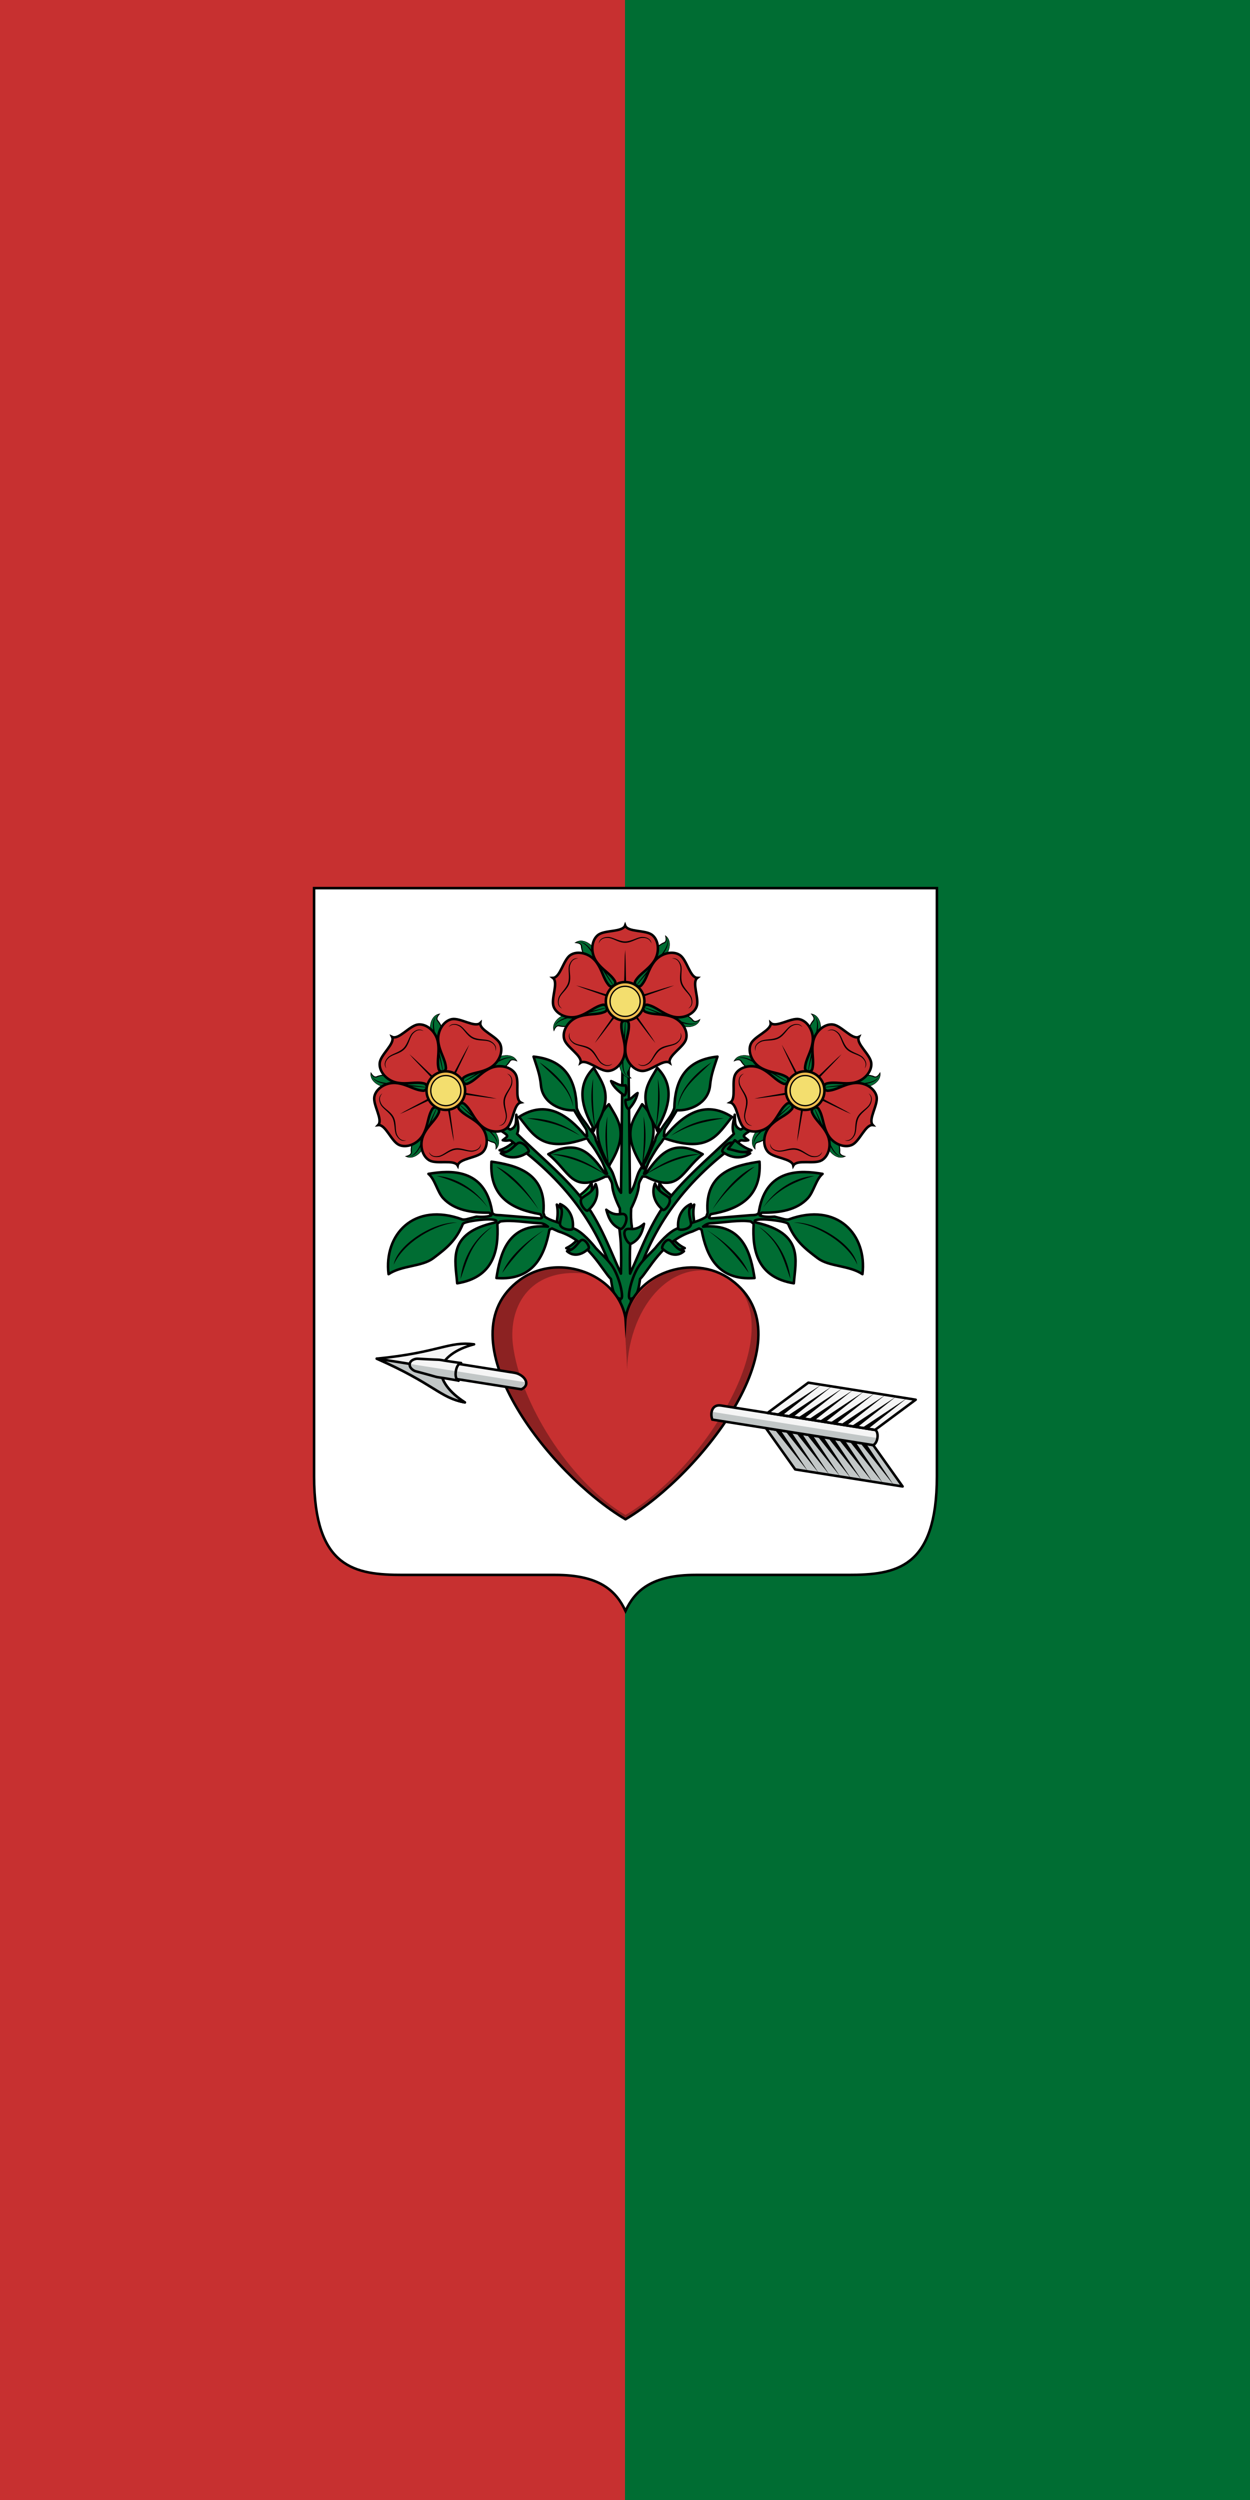 <svg width="600" height="1200" version="1.1" viewBox="0 0 600 1200" xmlns="http://www.w3.org/2000/svg">
 <g transform="translate(0,77.48)">
  <path d="m0-77.48h600v1200h-600z" fill="#006d33" style="paint-order:fill markers stroke"/>
  <path d="m0-77.48h300v1200h-300z" fill="#c73030" style="paint-order:fill markers stroke"/>
  <g transform="matrix(.469 0 0 .469 -120.404 170.909)">
   <path transform="translate(0,522.52)" d="m578.168-143.182v601.99c0.148 94.439 42.004 100.904 91.031 100.904h155.867c45.539 0 62.296 16.442 71.82 36.91 9.524-20.469 26.282-36.91 71.82-36.91h155.867c49.027 0 90.883-6.466 91.031-100.904v-601.99h-318.719z" fill="#fff" stroke="#000" stroke-width="2.581"/>
   <g fill="#006d33" stroke="#000" stroke-linecap="round" stroke-linejoin="round" stroke-width="2.581">
    <path d="m879.871 600.498c-18.564 18.657-11.761 40.851-1.225 60.165 0.485 0.902-1.638 4.084-0.509 5.592 1.356 0.643 2.526-3.806 2.808-4.25 19.933-32.796 8.403-44.904-1.074-61.507z"/>
    <path d="m864.453 563.28c-18.561 18.657-11.761 40.848-1.222 60.162 0.482 0.888-1.641 4.088-0.513 5.581 1.345 0.657 2.529-3.792 2.797-4.236 19.947-32.796 8.413-44.908-1.063-61.507z"/>
    <path d="m768.078 647.597c9.315 4.356 16.117-0.134 23.86-1.318l-6.896-8.964c-4.893 3.613-8.778 7.484-16.964 10.282z"/>
   </g>
   <path d="m862.14 681.212c2.058 10.082-3.885 15.646-6.841 22.893l-7.123-8.792c4.662-3.926 9.342-6.789 13.963-14.101zm0 0" fill="#00993a" stroke="#000" stroke-linecap="round" stroke-linejoin="round" stroke-width="2.581"/>
   <g fill="#006d33" stroke="#000" stroke-linecap="round" stroke-linejoin="round" stroke-width="2.581">
    <path d="m931.675 681.212c-2.065 10.082 3.854 15.646 6.813 22.893l7.123-8.792c-4.645-3.926-9.325-6.789-13.936-14.101z"/>
    <path d="m896.901 523.159-2.822 11.372-1.776 156.615c-4.167-4.597-5.795-13.561-8.63-20.484-2.942-6.345-5.74-8.131-8.792-14.837l-8.386-18.471c-0.351-4.917-4.49-8.547-7.257-12.983-3.899-6.238-9.463-11.41-12.26-19.92-0.754-27.204-10.457-49.209-44.196-52.664 3.644 11.359 6.507 18.172 7.58 29.516 1.762 18.457 20.876 26.131 34.034 25.405 0 0 0.31 0.661 0.485 0.967 3.561 6.183 11.451 18.065 11.451 18.065 1.194 1.896 0.767 5.096 1.29 7.422-0.74 0.038-2.003-0.499-2.257-0.809-17.219-20.429-39.21-36.935-67.422-18.87 14.638 18.12 23.509 37.407 67.986 22.339 2.457-0.819 2.863 1.923 4.033 3.307 4.755 5.671 8.602 12.473 11.854 18.065 2.622 4.49 4.181 10.082 6.211 14.517-1.049-0.014-1.965-0.069-2.261-0.485-15.388-21.843-28.226-35.149-57.904-19.596 22.167 17.7 23.629 40.459 58.149 23.065 0.306-0.148 1.975-0.055 3.465-0.241 1.72 2.97 3.685 5.953 3.792 8.709 0.282 7.109 4.195 16.654 7.821 23.942 0.444 6.435 0.31 12.697-0.726 18.719 0 0 1.414 11.252 1.696 16.861 0.537 10.392 0.416 20.818 0.162 31.209-12.959-28.181-22.514-57.017-45.407-83.474-18.939-21.867-40.593-39.746-60.888-59.597 2.756-6.225 0.31-12.972-0.805-19.582-0.716 5.684 1.328 12.621-6.293 15.226l-20.484-12.646-3.95 4.755c4.718 3.847 16.627 9.101 20.725 13.213 1.628 1.641 0.458 2.109-3.871 5.564 5.082 1.239 6.748-0.778 8.63 0.647 5.203 3.964 9.222 7.432 15.646 12.58 57.715 46.212 83.216 97.334 95.889 149.121-0.403 9.531-0.805 18.375-0.805 18.375l6.29 36.543 6.29-36.543s-0.403-8.843-0.805-18.375c12.704-51.786 38.201-102.909 95.872-149.121 6.469-5.148 10.461-8.616 15.656-12.58 1.893-1.425 3.579 0.592 8.637-0.647-4.336-3.455-5.471-3.923-3.888-5.564 4.129-4.112 16.035-9.366 20.749-13.227l-3.957-4.755-20.474 12.659c-7.604-2.605-5.574-9.542-6.297-15.24-1.101 6.624-3.579 13.372-0.826 19.596-20.267 19.851-41.945 37.73-60.87 59.597-22.882 26.457-32.448 55.293-45.41 83.474-0.241-10.392-0.361-20.818 0.162-31.209 0.296-5.609 1.693-16.861 1.693-16.861-1.022-6.022-1.156-12.284-0.726-18.719 3.644-7.288 7.567-16.833 7.808-23.942 0.138-2.756 2.099-5.739 3.819-8.709 1.48 0.186 3.166 0.093 3.441 0.241 34.547 17.394 35.992-5.364 58.152-23.065-29.661-15.553-42.496-2.247-57.911 19.596-0.275 0.416-1.204 0.471-2.237 0.485 2.03-4.435 3.613-10.027 6.194-14.517 3.269-5.592 7.123-12.394 11.871-18.065 1.17-1.383 1.583-4.126 4.026-3.307 44.492 15.068 53.335-4.219 67.993-22.339-28.216-18.065-50.204-1.559-67.443 18.87-0.241 0.31-1.48 0.846-2.237 0.809 0.516-2.326 0.103-5.526 1.273-7.422 0 0 7.914-11.882 11.458-18.065 0.206-0.306 0.482-0.967 0.482-0.967 13.179 0.726 32.276-6.947 34.031-25.405 1.101-11.345 3.957-18.158 7.604-29.516-33.756 3.455-43.459 25.46-44.216 52.664-2.787 8.509-8.362 13.681-12.25 19.92-2.753 4.435-6.882 8.066-7.26 12.983l-8.396 18.471c-3.028 6.706-5.85 8.492-8.774 14.837-2.822 6.923-4.473 15.887-8.637 20.484l-1.776-156.615z"/>
    <path d="m877.236 708.482c2.701 10.392 6.545 16.138 14.129 19.545 3.479 1.583 9.783-11.871 4.487-14.762-3.534-1.927-8.482 3.269-18.616-4.783z"/>
    <path d="m882.143 576.817c2.756 7.068 8.912 11.049 13.237 14.731 2.677-0.231 2.677-8.977 1.6-10.43-5.819 1.194-9.893-2.422-14.837-4.301z"/>
    <path d="m769.276 650.77c9.611-1.373 11.882-6.225 16.978-10.068 5.027-3.802 13.385 6.937 11.276 8.534-9.033 6.844-20.109 7.488-28.254 1.535z"/>
    <path d="m866.362 682.21c-3.575 9.019-8.819 10.092-13.736 14.153-4.879 4.005 3.616 14.631 5.671 12.945 8.75-7.178 11.95-17.797 8.066-27.098z"/>
    <path d="m836.268 747.777c7.03 3.957 12.553-0.723 18.643-2.202l-4.907-8.637c-4.005 3.785-7.219 7.777-13.736 10.839z"/>
    <path d="m826.588 703.231c8.482 5.836 8.066 13.957 10.984 21.251l-11.238-1.411c0.633-6.056 2.003-11.355 0.255-19.841z"/>
    <path d="m759.72 659.29c-2.447 37.596 23.051 49.089 49.76 53.7 0.726 0.138 1.249 1.996 2.016 3.475-0.444 0.688-1.521 1.067-3.63 0.826l-39.275-3.234c-2.594-0.103-5.457 0.069-7.298-1.514-1.022-0.86-0.981-2.856-1.091-3.166-7.525-43.122-42.152-41.55-65-37.586 6.854 5.633 9.033 18.454 15.161 25.002 11.451 12.239 29.128 14.923 46.776 14.683 0.685 0 1.476 1.445 2.419 2.753-3.524 1.652-10.096 1.824-15.161 1.342l-9.759 2.581c-2.044 0.551-4.384 0.413-4.841 0.241-49.811-18.278-80.405 15.897-75.405 56.053 13.884-9.256 33.955-7.432 45.727-16.276 13.698-10.288 23.416-18.203 30.325-35.167 1.545-2.065 11.558-3.407 16.854-4.026 4.25-0.447 14.06-1.376 17.26 0.654 0.619 0.929-1.142 1.961-1.29 1.996-49.261 10.873-40.459 38.642-38.632 62.178 37.179-6.056 42.623-33.48 41.133-60.561-0.041-0.723 1.693-1.652 2.983-2.753 11.651-1.789 25.886 1.067 41.13 1.858 2.997 0.172 5.43 1.617 7.66 3.475-42.017-4.026-48.965 29.248-52.743 52.578 37.568 2.856 49.264-22.538 54.195-49.206 0.11-0.551 1.387-0.963 2.663-1.514l6.772 3.062c30.821 9.359 45.125 40.706 53.552 48.621 1.222 8.809 2.863 20.267 10.244 20.267 3.345 0-1.146-22.366-9.439-34.203-4.353-6.228-10.818-11.802-16.289-17.652 0 0-10.175-13.42-19.758-18.719-5.54-3.097-22.5-8.706-22.5-8.706-3.603-1.204-7.057-2.615-10.082-4.852-0.416-1.72-1.318-3.544-1.29-3.957 3.561-42.052-29.771-48.731-53.146-52.254z"/>
    <path d="m829.936 702.653c3.696 8.995 0.657 13.399-0.069 19.73-0.726 6.263 12.769 8.017 13.079 5.402 1.318-11.252-3.751-21.127-13.01-25.133z"/>
    <path d="m837.045 750.909c7.543-1.755 9.559-6.641 13.726-10.633 4.112-3.992 10.054 6.366 8.334 8.017-7.381 7.123-16.038 8.189-22.06 2.615z"/>
    <path d="m913.954 600.498c18.547 18.657 11.734 40.851 1.204 60.165-0.482 0.902 1.652 4.084 0.516 5.592-1.342 0.643-2.546-3.806-2.822-4.25-19.916-32.796-8.386-44.904 1.067-61.507z"/>
    <path d="m929.37 563.28c18.547 18.657 11.768 40.848 1.204 60.162-0.482 0.888 1.652 4.088 0.516 5.581-1.342 0.657-2.512-3.792-2.822-4.236-19.923-32.796-8.396-44.908 1.101-61.507z"/>
    <path d="m915.881 722.865c-2.099 10.529-5.609 16.482-13 20.336-3.386 1.755-10.443-11.355-5.323-14.521 3.427-2.099 8.654 2.787 18.323-5.815z"/>
    <path d="m909.274 589.046c-1.548 7.432-5.062 12.043-8.743 16.386-2.663 0.203-4.37-7.811-3.551-9.408 5.943 0.227 7.728-4.301 12.295-6.978z"/>
    <path d="m1024.512 650.77c-9.6-1.373-11.871-6.225-16.964-10.068-5.024-3.802-13.385 6.937-11.252 8.534 9.015 6.844 20.095 7.488 28.216 1.535z"/>
    <path d="m927.099 681.522c3.579 9.019 8.809 10.096 13.729 14.142 4.886 4.019-3.613 14.641-5.678 12.955-8.74-7.178-11.94-17.797-8.052-27.098z"/>
    <path d="m957.551 747.777c-7.02 3.957-12.559-0.723-18.65-2.202l4.921-8.637c3.992 3.785 7.192 7.777 13.729 10.839z"/>
    <path d="m967.22 703.231c-8.465 5.836-8.086 13.957-10.977 21.251l11.252-1.411c-0.654-6.056-2.03-11.355-0.275-19.841z"/>
    <path d="m1034.078 659.29c2.443 37.596-23.02 49.089-49.756 53.7-0.723 0.138-1.239 1.996-2.03 3.475 0.482 0.688 1.548 1.067 3.647 0.826l39.261-3.234c2.615-0.103 5.471 0.069 7.329-1.514 0.998-0.86 0.963-2.856 1.067-3.166 7.536-43.122 42.152-41.55 65-37.586-6.848 5.633-9.015 18.454-15.175 25.002-11.424 12.239-29.11 14.923-46.763 14.683-0.688 0-1.445 1.445-2.409 2.753 3.544 1.652 10.082 1.824 15.14 1.342l9.772 2.581c2.03 0.551 4.404 0.413 4.852 0.241 49.791-18.278 80.381 15.897 75.391 56.053-13.867-9.256-33.962-7.432-45.73-16.276-13.695-10.288-23.398-18.203-30.315-35.167-1.548-2.065-11.562-3.407-16.861-4.026-4.232-0.447-14.039-1.376-17.274 0.654-0.585 0.929 1.17 1.961 1.308 1.996 49.275 10.873 40.466 38.642 38.642 62.178-37.197-6.056-42.633-33.48-41.154-60.561 0.034-0.723-1.686-1.652-2.959-2.753-11.665-1.789-25.91 1.067-41.154 1.858-2.959 0.172-5.437 1.617-7.639 3.475 42.014-4.026 48.965 29.248 52.715 52.578-37.541 2.856-49.24-22.538-54.195-49.206-0.103-0.551-1.342-0.963-2.65-1.514l-6.779 3.062c-30.797 9.359-45.111 40.706-53.541 48.621-1.204 8.809-2.856 20.267-10.244 20.267-3.331 0 1.156-22.366 9.452-34.203 4.37-6.228 10.805-11.802 16.276-17.652 0 0 10.185-13.42 19.751-18.719 5.574-3.097 22.504-8.706 22.504-8.706 3.613-1.204 7.088-2.615 10.082-4.852 0.447-1.72 1.342-3.544 1.308-3.957-3.579-42.052 29.764-48.731 53.128-52.254z"/>
    <path d="m963.848 702.653c-3.682 8.995-0.654 13.399 0.103 19.73 0.723 6.263-12.766 8.017-13.076 5.402-1.342-11.252 3.751-21.127 12.972-25.133z"/>
    <path d="m956.76 750.909c-7.536-1.755-9.566-6.641-13.729-10.633-4.095-3.992-10.048 6.366-8.327 8.017 7.398 7.123 16.035 8.189 22.057 2.615z"/>
    <path d="m1025.751 647.597c-9.359 4.356-16.138-0.134-23.88-1.318l6.916-8.964c4.886 3.613 8.74 7.484 16.964 10.282z"/>
   </g>
   <path d="m741.924 846.223c-26.131-3.407-34.895 8.258-99.64 14.693 59.584 26.151 64.301 39.949 90.205 44.767-16.279-10.495-24.961-22.504-24.923-34.41 3.644-11.355 15.622-20.095 34.358-25.05zm0 0" fill="#f5f5f5" stroke="#000" stroke-linecap="round" stroke-linejoin="round" stroke-width="2.581"/>
   <path d="m642.284 860.881c59.584 26.151 64.342 40.018 90.242 44.836-16.276-10.495-24.961-22.504-24.919-34.444zm0 0" fill="#c2c7c7" stroke="#000" stroke-linecap="round" stroke-linejoin="round" stroke-width="2.581"/>
   <path d="m825.501 767.563c-12.838 0.585-25.594 4.645-36.629 12.663-80.308 58.462 29.775 198.818 108.015 245.099 78.247-46.281 188.323-186.672 108.046-245.099-39.227-28.526-100.545-6.056-108.005 39.502-5.392-32.758-38.618-53.61-71.427-52.165z" fill="#c73030" stroke-width="3.441"/>
   <path d="m825.501 767.563c-16.668 1.755-31.037 8.017-40.848 16-69.397 58.014 27.703 186.328 103.576 236.29 2.863 1.927 5.808 3.682 8.63 5.471 2.822-1.789 5.753-3.544 8.63-5.471 76.905-50.651 175.661-181.786 100.648-238.664 59.528 49.722-25.738 190.216-109.278 239.766-59.047-35.029-108.053-116.992-115.138-174.009-5.148-41.463 19.517-81.757 78.942-72.329-12.312-5.024-23.347-7.26-35.163-7.054z" fill-opacity=".294" stroke-width="3.441"/>
   <path d="m825.501 767.563c-12.838 0.585-25.594 4.645-36.629 12.663-80.308 58.462 29.775 198.818 108.015 245.099 78.247-46.281 188.323-186.672 108.046-245.099-39.227-28.526-100.545-6.056-108.005 39.502-5.392-32.758-38.618-53.61-71.427-52.165zm0 0" fill="none" stroke="#000" stroke-linecap="round" stroke-linejoin="round" stroke-width="2.581"/>
   <g stroke-width="3.441">
    <path d="m961.715 767.666c-16.413 1.824-30.556 8.017-40.225 15.897-19.441 16.241-25.542 31.347-24.63 56.741 1.17 20.474 1.827 27.665 1.48 38.814-0.444-69.37 45.207-123.289 96.512-104.88-4.026-1.927-8.189-3.441-12.456-4.508-7.536-1.617-13.661-2.305-20.68-2.065z" fill-opacity=".294"/>
    <path d="m895.583 819.831 1.277 20.474 1.277-20.474z" fill-rule="evenodd"/>
    <path d="m715.349 864.598-2.419 15.415 77.342 12.25c10.725-4.921 2.553-15.415-7.178-16.929zm279.364 44.285c-9.669-1.548-11.321 8.224-8.946 14.418l164.684 26.117s3.338-1.411 4.267-7.226c0.929-5.85-1.858-8.258-1.858-8.258z" fill="#f5f5f5"/>
   </g>
   <g stroke-width="3.441">
    <path d="m1034.009 915.111 59.941 9.497-50.616-8.017z"/>
    <path d="m1050.422 917.726 59.941 9.497-50.616-8.017z"/>
    <path d="m1066.836 920.307 59.941 9.531-50.617-8.017z"/>
    <path d="m1083.249 922.922 59.941 9.497-50.582-8.017z"/>
    <path d="m1099.662 925.537 59.941 9.497-50.616-8.017z"/>
    <path d="m1116.076 928.118 59.941 9.497-50.616-8.017z"/>
   </g>
   <path d="m1042.312 916.449 41.703-30.972 109.876 17.445-41.675 30.951zm0 0" fill="#f5f5f5" stroke="#000" stroke-linecap="round" stroke-linejoin="round" stroke-width="2.581"/>
   <g stroke-width="3.441">
    <path d="m1051.386 917.864 45.799-30.28-39.571 31.278z"/>
    <path d="m1062.362 919.618 45.765-30.315-39.571 31.313z"/>
    <path d="m1073.305 921.339 45.799-30.28-39.571 31.278z"/>
    <path d="m1084.247 923.094 45.799-30.315-39.571 31.278z"/>
    <path d="m1095.224 924.814 45.799-30.28-39.571 31.278z"/>
    <path d="m1106.166 926.569 45.799-30.315-39.571 31.313z"/>
    <path d="m1117.108 928.29 45.799-30.28-39.571 31.278z"/>
    <path d="m1128.085 930.045 45.799-30.315-39.571 31.278z"/>
    <path d="m1139.027 931.765 45.799-30.28-39.571 31.278z"/>
   </g>
   <path d="m1040.541 931.967 30.052 42.322 109.918 17.426-30.069-42.325zm0 0" fill="#c2c7c7" stroke="#000" stroke-linecap="round" stroke-linejoin="round" stroke-width="2.581"/>
   <g stroke-width="3.441">
    <path d="m1049.597 933.417 34.203 42.977-27.975-42.014z"/>
    <path d="m1060.573 935.137 34.169 42.977-27.941-41.98z"/>
    <path d="m1071.515 936.892 34.169 42.977-27.941-41.98z"/>
    <path d="m1082.458 938.613 34.203 42.977-27.975-41.98z"/>
    <path d="m1093.434 940.367 34.169 42.977-27.941-42.014z"/>
    <path d="m1104.377 942.088 34.169 42.977-27.941-41.98z"/>
    <path d="m1115.319 943.843 34.203 42.977-27.975-42.014z"/>
    <path d="m1126.295 945.563 34.169 42.977-27.941-41.98z"/>
    <path d="m1137.238 947.284 34.203 43.012-27.975-42.014z"/>
    <path d="m984.769 907.3 59.907 9.497-50.582-8.017z"/>
    <path d="m1001.182 909.915 59.907 9.497-50.582-8.017z"/>
    <path d="m659.664 764.741c10.027-22.745 42.943-41.842 65.106-43.115-23.643-1.411-61.438 22.469-65.106 43.115z"/>
    <path d="m703.547 673.9c21.158 5.633 39.598 15.35 52.45 32.434-12.164-18.898-33.739-31.653-52.45-32.434z"/>
    <path d="m728.105 779.365c7.876-22.573 10.873-36.44 32.342-53.438-18.282 10.942-30.446 33.274-32.342 53.438z"/>
    <path d="m764.624 664.358c16.482 12.312 30.122 25.109 43.298 43.882-10.781-18.168-27.153-37.056-43.298-43.882z"/>
    <path d="m770.755 773.206c12.109-16.792 25.539-32.07 43.077-44.113-17.982 11.114-36.56 27.837-43.077 44.113z"/>
    <path d="m795.957 614.853c22.875 4.195 33.281 5.874 54.357 17.838-15.725-11.682-34.761-18.306-54.357-17.838z"/>
    <path d="m821.011 651.63c22.865 4.195 34.224 8.885 55.3 20.845-15.729-11.679-35.7-21.317-55.3-20.845z"/>
    <path d="m863.795 574.343c-0.902 22.903 0.241 32.07 2.23 53.266-3.293-18.265-6.008-33.869-2.23-53.266z"/>
    <path d="m878.299 612.999c-0.902 22.893-0.069 33.336 1.92 54.532-3.293-18.268-5.684-35.136-1.92-54.532z"/>
    <path d="m808.713 557.527c16.548 16.441 29.747 25.054 34.664 45.513-1.748-17.528-18.051-34.747-34.664-45.513z"/>
    <path d="m1134.106 764.741c-10.048-22.745-42.943-41.842-65.103-43.115 23.639-1.411 61.421 22.469 65.103 43.115z"/>
    <path d="m1090.2 673.9c-21.127 5.633-39.571 15.35-52.44 32.434 12.181-18.898 33.756-31.653 52.44-32.434z"/>
    <path d="m1065.666 779.365c-7.88-22.573-10.873-36.44-32.345-53.438 18.271 10.942 30.452 33.274 32.345 53.438z"/>
    <path d="m1029.157 664.358c-16.482 12.312-30.143 25.109-43.287 43.882 10.77-18.168 27.149-37.056 43.287-43.882z"/>
    <path d="m1023.032 773.206c-12.146-16.792-25.566-32.07-43.081-44.113 17.962 11.114 36.543 27.837 43.081 44.113z"/>
    <path d="m997.81 614.853c-22.882 4.195-33.274 5.874-54.333 17.838 15.725-11.682 34.719-18.306 54.333-17.838z"/>
    <path d="m972.76 651.63c-22.848 4.195-34.237 8.885-55.296 20.845 15.725-11.679 35.717-21.317 55.296-20.845z"/>
    <path d="m929.989 574.343c0.895 22.903-0.275 32.07-2.237 53.266 3.269-18.265 5.987-33.869 2.237-53.266z"/>
    <path d="m915.468 612.999c0.895 22.893 0.069 33.336-1.927 54.532 3.303-18.268 5.712-35.136 1.927-54.532z"/>
    <path d="m985.044 557.527c-16.517 16.441-29.73 25.054-34.65 45.513 1.72-17.528 18.065-34.747 34.65-45.513z"/>
   </g>
   <path d="m714.141 872.237-1.211 7.777 77.342 12.25c4.019-1.858 5.375-4.473 5-7.088zm270.972 43.012c-0.551 2.65-0.275 5.609 0.654 8.052l164.684 26.117s3.338-1.411 4.267-7.226z" fill="#c2c7c7" stroke-width="3.441"/>
   <path d="m715.349 864.598-2.419 15.415 77.342 12.25c10.725-4.921 2.553-15.415-7.178-16.929zm279.364 44.285c-9.669-1.548-11.321 8.224-8.946 14.418l164.684 26.117s3.338-1.411 4.267-7.226c0.929-5.85-1.858-8.258-1.858-8.258z" fill="none" stroke="#000" stroke-width="2.581"/>
   <path d="m723.267 873.751c1.734-10.977 9.005-7.811 3.844-8.534-33.697-4.714-6.249-2.202-43.026-4.232-1.72-0.103-7.326 0.963-8.011 5.299s4.315 7.054 5.98 7.501c35.607 9.463 8.726 3.338 42.234 9.291 5.134 0.895-2.77 1.652-1.022-9.325z" fill="#f5f5f5" stroke-width="3.441"/>
   <path d="m676.074 866.284c-0.685 4.336 4.301 7.054 5.967 7.501 35.593 9.463 8.75 3.338 42.262 9.291 0.643 0.103 1.087 0.241 1.369 0.31-0.939-0.551-3.493-2.822-2.419-9.6v-0.069z" fill="#c2c7c7" stroke-width="3.441"/>
   <path d="m723.267 873.751c1.734-10.977 9.005-7.811 3.844-8.534-33.697-4.714-6.249-2.202-43.026-4.232-1.72-0.103-7.326 0.963-8.011 5.299s4.315 7.054 5.98 7.501c35.607 9.463 8.726 3.338 42.234 9.291 5.134 0.895-2.77 1.652-1.022-9.325zm0 0" fill="none" stroke="#000" stroke-linecap="round" stroke-linejoin="round" stroke-width="2.581"/>
   <g stroke-width="3.441">
    <path d="m896.512 495.242c15.378 8.936 69.779 40.135 76.489 18.547-2.237 1.466-5.265 2.701-6.882 0.809-1.376-1.696-2.615-2.877-7.088-5.795-20.611-13.523-38.883-12.876-62.532-13.561z" fill="#006d33"/>
    <path d="m944.544 513.507c7.501 3.145 20.542 8.575 25.704 2.89-5.918 4.676-18.547-1.452-25.532-4.449-11.39-4.866-32.827-12.529-33.274-11.988 0.654-0.244 21.816 8.802 33.102 13.547z"/>
    <path d="m896.512 494.919-0.162 0.592c7.701 4.477 25.14 14.514 41.553 20.752 8.189 3.118 16.138 5.282 22.469 5.309 5.815 0.065 11.286-2.553 12.938-7.687l0.275-0.822-0.723 0.471c-1.136 0.712-2.409 1.369-3.579 1.614-1.204 0.241-2.202 0.093-2.89-0.754-1.411-1.707-2.718-2.918-7.192-5.846-20.68-13.578-39.055-12.931-62.691-13.616zm1.235 0.671c23.02 0.633 40.672 0.578 60.836 13.805 4.439 2.904 5.402 3.964 6.779 5.643 0.895 1.063 2.684 1.438 3.991 1.17 1.032-0.213 2.237-0.884 3.097-1.597-2.374 5.079-7.295 6.49-12.043 6.49-6.194-0.028-14.108-2.326-22.297-5.43-15.725-5.98-32.276-15.402-40.362-20.081z"/>
    <path d="m896.512 495.242c13.279-11.885 59.731-53.954 41.288-67.047 0.688 2.608 0.929 5.874-1.376 6.789-2.03 0.805-3.544 1.638-7.673 4.972-19.269 15.433-24.283 33.013-32.252 55.286z" fill="#006d33"/>
    <path d="m928.716 455.186c5.333-6.142 14.521-16.881 10.701-23.55 2.615 7.099-7.123 17.219-12.112 22.931-8.155 9.301-22.07 27.328-21.678 27.93-0.034-0.712 15.106-18.024 23.089-27.311z"/>
    <path d="m896.216 495.132 0.495 0.337c6.641-5.943 21.578-19.434 32.589-33.105 5.506-6.827 9.979-13.698 12.009-19.744 1.858-5.512 1.032-11.493-3.338-14.665l-0.688-0.499 0.206 0.836c0.344 1.277 0.551 2.715 0.447 3.909-0.138 1.184-0.585 2.099-1.617 2.502-2.065 0.819-3.613 1.679-7.777 5.013-19.304 15.484-24.372 33.16-32.328 55.417zm1.008-0.953c7.701-21.695 13.117-38.521 31.939-53.617 4.129-3.321 5.437-3.899 7.467-4.704 1.273-0.499 2.168-2.109 2.34-3.427 0.103-1.036-0.172-2.409-0.585-3.417 4.129 3.792 3.923 8.926 2.477 13.43-1.961 5.901-6.607 12.728-12.078 19.531-10.529 13.117-24.613 25.955-31.56 32.204z"/>
    <path d="m896.512 495.242c-7.205-16.293-32.865-73.499-50.998-59.99 2.691 0.148 5.874 0.929 6.022 3.4 0.148 2.192 0.471 3.871 2.354 8.847 8.737 23.065 23.897 33.291 42.623 47.743z" fill="#006d33"/>
    <path d="m868.379 452.217c-4.208-6.951-11.572-19.008-19.101-17.449 7.553-0.296 14.18 12.098 18.065 18.619 6.331 10.615 19.166 29.434 19.868 29.258-0.688-0.186-12.477-19.944-18.832-30.428z"/>
    <path d="m896.309 495.483 0.485-0.375c-3.603-8.134-11.816-26.523-21.427-41.199-4.797-7.34-9.934-13.764-15.068-17.528-4.662-3.468-10.605-4.542-14.972-1.369l-0.688 0.509 0.846 0.041c1.332 0.079 2.77 0.31 3.861 0.805 1.101 0.499 1.813 1.197 1.879 2.299 0.148 2.219 0.485 3.967 2.381 8.953 8.764 23.13 23.994 33.429 42.702 47.864zm-0.606-1.249c-18.24-14.032-32.569-24.383-41.102-46.938-1.882-4.972-2.03-6.383-2.164-8.561-0.093-1.373-1.332-2.729-2.539-3.279-0.957-0.43-2.34-0.606-3.427-0.526 4.879-2.729 9.703-0.967 13.533 1.817 5.013 3.668 10.068 10.189 14.855 17.501 9.205 14.084 17.071 31.437 20.859 39.987z"/>
    <path d="m896.498 495.242c-17.717 1.8-80.043 8.52-72.811 29.96 0.967-2.515 2.701-5.309 5.093-4.693 2.123 0.551 3.83 0.754 9.153 0.499 24.623-1.17 39.034-12.432 58.565-25.766z" fill="#006d33"/>
    <path d="m846.887 508.683c-7.904 1.868-21.64 5.148-22.487 12.783 2.054-7.288 15.887-9.745 23.278-11.427 12.057-2.742 33.928-9.139 33.966-9.851-0.389 0.592-22.82 5.698-34.757 8.496z"/>
    <path d="m896.674 495.497-0.203-0.564c-8.871 0.898-28.887 3.038-45.823 7.622-8.454 2.299-16.155 5.213-21.303 8.922-4.759 3.376-7.608 8.685-5.953 13.819l0.282 0.819 0.306-0.805c0.471-1.235 1.146-2.529 1.951-3.413 0.805-0.888 1.707-1.359 2.77-1.091 2.151 0.551 3.923 0.767 9.246 0.513 24.72-1.184 39.21-12.487 58.727-25.821zm-1.373 0.189c-18.991 13.01-33.267 23.44-57.354 24.596-5.309 0.255-6.693-0.041-8.805-0.592-1.328-0.337-3.007 0.416-3.909 1.411-0.699 0.767-1.29 2.03-1.559 3.093-1.091-5.485 2.082-9.531 5.912-12.312 5.041-3.63 12.811-6.441 21.238-8.726 16.238-4.408 35.177-6.517 44.478-7.47z"/>
    <path d="m896.512 495.242c-3.764 17.418-16.627 78.763 5.994 78.495-2.099-1.693-4.222-4.195-2.89-6.29 1.184-1.855 1.91-3.413 3.307-8.547 6.49-23.78 0.227-40.971-6.41-63.658z" fill="#006d33"/>
    <path d="m893.969 546.574c-0.671 8.103-1.8 22.191 5.189 25.349-6.276-4.208-4.353-18.12-3.654-25.687 1.115-12.312 1.772-35.081 1.115-35.339 0.444 0.554-1.628 23.471-2.65 35.676z"/>
    <path d="m896.808 495.146-0.606 0.028c-1.882 8.695-6.035 28.402-6.896 45.93-0.43 8.75-0.041 16.96 1.896 23.023 1.734 5.55 5.912 9.906 11.304 9.92l0.86-0.014-0.671-0.537c-1.022-0.833-2.058-1.868-2.65-2.918-0.592-1.036-0.767-2.03-0.162-2.97 1.184-1.868 1.937-3.482 3.334-8.63 6.503-23.87 0.227-41.157-6.41-63.833zm-0.258 1.373c6.521 22.084 12.036 38.872 5.674 62.137-1.397 5.124-2.109 6.359-3.279 8.2-0.726 1.156-0.526 2.997 0.134 4.153 0.509 0.902 1.531 1.855 2.46 2.433-5.554-0.657-8.417-4.921-9.882-9.421-1.893-5.929-2.161-14.18-1.731-22.889 0.833-16.816 4.662-35.473 6.624-44.612z"/>
    <path d="m872.102 559.034c4.06 2.78 8.348 3.345 11.451-0.083-3.09 2.123-6.545 2.567-10.822-0.699-4.287-3.265-5.874-10.512-11.424-14.555l-0.014-0.014c-5.55-4.033-12.941-3.293-17.366-6.359-4.435-3.066-5.079-6.493-4.005-10.082-2.312 4.019-0.458 7.904 3.455 10.915 3.912 2.997 11.844 2.918 17.057 6.72 5.23 3.792 7.608 11.359 11.668 14.142z" fill="#ffd100"/>
    <path d="m949.637 538.158c3.888-3.011 5.746-6.909 3.441-10.915 1.067 3.589 0.413 7.016-3.992 10.082-4.439 3.052-11.837 2.326-17.377 6.359v0.014c-5.574 4.029-7.157 11.29-11.424 14.555-4.301 3.252-7.742 2.822-10.839 0.685 3.097 3.441 7.398 2.877 11.458 0.083 4.06-2.784 6.435-10.35 11.665-14.142 5.23-3.802 13.144-3.723 17.067-6.72z" fill="#ffd100"/>
   </g>
   <path d="m908.105 479.259c-1.755-1.249-1.927-3.506-1.204-4.704 4.749-7.945 12.628-11.021 18.96-20.081 6.331-9.046 5.299-21.654-1.583-27.139-6.847-5.471-25.198-2.632-27.765-9.824-2.581 7.192-20.942 4.353-27.799 9.824-6.854 5.485-7.9 18.093-1.559 27.139 6.331 9.06 14.221 12.136 18.953 20.081 0.712 1.197 0.537 3.427-1.208 4.704-1.762 1.277-3.926 0.74-4.855-0.296-6.101-6.961-6.586-15.415-13.237-24.248-6.641-8.816-18.967-11.72-26.292-6.896-7.326 4.828-10.295 23.175-17.931 23.402 6.049 4.666-2.326 21.251 0.767 29.465 3.076 8.196 14.758 13.103 25.322 9.865 10.567-3.228 15.928-9.786 24.947-11.816 1.359-0.31 3.427 0.537 4.102 2.608 0.671 2.058-0.513 3.95-1.789 4.504-8.496 3.654-16.692 1.517-27.139 5.106-10.443 3.603-17.002 14.421-14.676 22.875s18.843 16.964 16.706 24.29c6.304-4.315 19.49 8.778 28.254 8.375 8.764-0.406 17.019-9.989 17.219-21.038 0.189-11.035-4.38-18.172-3.534-27.38 0.134-1.383 1.573-3.09 3.737-3.09 2.178 0 3.616 1.707 3.751 3.09 0.846 9.208-3.723 16.331-3.537 27.38 0.189 11.049 8.454 20.632 17.208 21.038 8.774 0.403 21.953-12.69 28.25-8.375-2.133-7.326 14.383-15.835 16.723-24.29 2.34-8.454-4.232-19.273-14.693-22.875-10.46-3.589-18.616-1.452-27.115-5.106-1.308-0.554-2.477-2.447-1.789-4.504 0.654-2.071 2.718-2.918 4.095-2.608 9.015 2.03 14.383 8.589 24.947 11.816 10.564 3.238 22.229-1.669 25.325-9.865 3.097-8.214-5.299-24.799 0.757-29.479-7.639-0.213-10.598-18.561-17.927-23.388-7.329-4.824-19.648-1.92-26.289 6.896-6.641 8.833-7.123 17.287-13.248 24.235-0.929 1.049-3.097 1.614-4.852 0.31" fill="#c73030" stroke="#000" stroke-width="2.581"/>
   <g stroke-width="3.441">
    <path d="m878.753 429.286c-4.931 0.134-8.723 2.188-9.218 6.786 1.249-3.52 3.788-5.912 9.167-5.791 5.375 0.12 10.928 5.065 17.797 5.065h0.014c6.868 0 12.418-4.945 17.786-5.065s7.914 2.271 9.187 5.791c-0.516-4.597-4.301-6.651-9.222-6.786-4.921-0.124-11.3 4.597-17.752 4.597-6.466 0-12.824-4.721-17.759-4.597z"/>
    <path d="m828.295 491.746c-1.397 4.718-0.616 8.964 3.616 10.86-2.97-2.285-4.463-5.444-2.687-10.509 1.786-5.082 8.2-8.833 10.323-15.364v-0.014c2.123-6.534-0.86-13.334 0.685-18.481 1.545-5.161 4.597-6.83 8.348-6.937-4.528-0.953-7.663 2.03-9.315 6.669-1.641 4.649 0.888 12.164-1.115 18.306-1.989 6.142-8.454 10.739-9.855 15.457z"/>
    <path d="m872.102 559.034c4.071 2.78 8.348 3.345 11.451-0.083-3.09 2.123-6.545 2.567-10.822-0.699-4.274-3.265-5.874-10.512-11.424-14.555 0 0-0.014 0-0.014-0.014-5.55-4.033-12.941-3.293-17.366-6.359-4.435-3.066-5.079-6.493-4.005-10.082-2.312 4.019-0.458 7.904 3.455 10.915 3.912 2.997 11.844 2.918 17.071 6.72 5.216 3.792 7.594 11.359 11.655 14.142z"/>
    <path d="m949.637 538.158c3.888-3.011 5.746-6.909 3.475-10.915 1.032 3.589 0.413 7.016-4.026 10.082-4.404 3.052-11.802 2.326-17.377 6.359v0.014c-5.574 4.029-7.157 11.29-11.424 14.555-4.267 3.252-7.742 2.822-10.805 0.685 3.097 3.441 7.364 2.877 11.424 0.083 4.06-2.784 6.435-10.35 11.665-14.142 5.23-3.802 13.144-3.723 17.067-6.72z"/>
    <path d="m953.732 457.97c-1.652-4.638-4.783-7.608-9.291-6.655 3.751 0.093 6.779 1.762 8.327 6.923 1.548 5.148-1.445 11.947 0.688 18.495 2.133 6.531 8.534 10.295 10.323 15.364 1.789 5.079 0.275 8.224-2.684 10.509 4.232-1.896 5.024-6.142 3.613-10.86-1.411-4.731-7.845-9.328-9.841-15.471s0.516-13.657-1.136-18.306z"/>
    <path d="m896.512 442.496c-1.118 12.759-0.014 43.053-3.08 45.837l3.08 7.109 3.062-7.109c-3.049-2.784-1.961-33.078-3.062-45.837zm0 52.946 7.701 0.726c1.69-3.778 30.662-12.233 42.465-17.232-12.491 2.89-40.775 13.43-44.361 11.386zl1.679 7.553c4.126 0.458 20.924 25.243 29.32 34.908-6.607-10.966-25.181-34.465-24.348-38.521zl-6.669 3.94c0.833 4.057-17.742 27.555-24.341 38.521 8.399-9.666 25.202-34.451 29.313-34.908zl-5.808-5.12c-3.603 2.044-31.88-8.496-44.357-11.386 11.789 5 40.741 13.454 42.448 17.232z"/>
   </g>
   <path d="m916.26 495.242c0 10.901-8.843 19.744-19.748 19.744-10.915 0-19.761-8.843-19.761-19.744 0-10.915 8.847-19.761 19.761-19.761 10.904 0 19.748 8.847 19.748 19.761zm0 0" fill="#f0bd4f" stroke="#000" stroke-linecap="round" stroke-linejoin="round" stroke-width="2.581"/>
   <path d="m911.89 495.242c0 8.492-6.885 15.388-15.378 15.388-8.509 0-15.405-6.896-15.405-15.388 0-8.509 6.896-15.405 15.405-15.405 8.492 0 15.378 6.896 15.378 15.405zm0 0" fill="#f3de6e" stroke="#000" stroke-linecap="round" stroke-linejoin="round" stroke-width="1.29"/>
   <g stroke-width="3.441">
    <path d="m1080.772 586.576c4.577 17.215 20.955 77.728 40.982 67.233-2.615-0.564-5.678-1.844-5.437-4.301 0.206-2.192 0.172-3.899-0.929-9.115-5.024-24.138-18.375-36.612-34.616-53.816z" fill="#006d33"/>
    <path d="m1101.83 633.469c3.062 7.529 8.465 20.594 16.138 20.229-7.536-0.884-12.112-14.166-14.934-21.224-4.611-11.479-14.349-32.056-15.037-31.987 0.619 0.282 9.187 21.64 13.833 32.982z"/>
    <path d="m1080.978 586.359-0.516 0.296c2.305 8.616 7.536 28.064 14.693 44.061 3.613 7.997 7.708 15.147 12.181 19.651 4.06 4.167 9.738 6.156 14.555 3.709l0.757-0.392-0.826-0.186c-1.308-0.268-2.684-0.726-3.682-1.387-0.998-0.657-1.617-1.476-1.514-2.581 0.206-2.202 0.138-3.978-0.929-9.205-5.058-24.221-18.478-36.763-34.719-53.954zm0.413 1.345c15.828 16.72 28.353 29.179 33.274 52.784 1.101 5.199 0.998 6.624 0.791 8.788-0.138 1.373 0.895 2.918 1.996 3.644 0.895 0.578 2.202 0.967 3.303 1.06-5.23 1.923-9.738-0.578-13.076-3.909-4.37-4.422-8.361-11.655-11.94-19.613-6.882-15.36-11.94-33.721-14.349-42.754z"/>
    <path d="m1080.772 586.576c17.79 0.981 80.381 4.098 76.596-18.203-1.342 2.326-3.475 4.814-5.746 3.833-2.03-0.874-3.682-1.345-8.981-1.923-24.5-2.701-40.5 6.183-61.868 16.293z" fill="#006d33"/>
    <path d="m1131.87 581.049c8.086-0.606 22.194-1.693 24.224-9.098-3.166 6.868-17.205 7.137-24.809 7.646-12.319 0.819-34.926 3.723-35.063 4.408 0.482-0.523 23.433-2.054 35.648-2.956z"/>
    <path d="m1080.634 586.293 0.103 0.602c8.912 0.485 29.007 1.521 46.453-0.375 8.706-0.943 16.757-2.622 22.435-5.471 5.23-2.594 8.878-7.391 8.052-12.728l-0.138-0.846-0.447 0.754c-0.654 1.142-1.514 2.309-2.443 3.062-0.964 0.754-1.893 1.077-2.925 0.633-2.03-0.874-3.751-1.373-9.05-1.951-24.603-2.701-40.672 6.211-62.04 16.331zm1.376 0.038c20.818-9.893 36.543-17.958 60.492-15.323 5.299 0.578 6.607 1.091 8.602 1.951 1.273 0.551 3.062 0.052 4.095-0.767 0.826-0.661 1.617-1.803 2.03-2.822 0.206 5.592-3.544 9.084-7.777 11.235-5.54 2.811-13.661 4.356-22.332 5.296-16.723 1.817-35.752 0.943-45.111 0.43z"/>
    <path d="m1080.772 586.576c6.435-16.603 28.732-75.192 6.366-78.471 1.789 2.003 3.475 4.81 1.858 6.665-1.445 1.641-2.409 3.066-4.611 7.918-10.116 22.487-6.641 40.431-3.613 63.888z" fill="#006d33"/>
    <path d="m1091.301 536.276c1.927-7.9 5.265-21.626-1.17-25.845 5.54 5.134 1.48 18.574-0.379 25.928-3.062 11.988-7.26 34.382-6.641 34.743-0.344-0.616 5.265-22.931 8.189-34.826z"/>
    <path d="m1080.462 586.613 0.585 0.083c3.235-8.306 10.426-27.125 14.005-44.289 1.789-8.578 2.718-16.751 1.72-23.041-0.826-5.764-4.267-10.712-9.6-11.572l-0.86-0.12 0.585 0.643c0.895 0.984 1.72 2.164 2.168 3.279 0.413 1.132 0.413 2.14-0.31 2.973-1.48 1.665-2.443 3.131-4.645 7.997-10.185 22.555-6.675 40.607-3.647 64.046zm0.447-1.304c-2.959-22.834-5.781-40.283 4.129-62.257 2.168-4.855 3.062-5.956 4.508-7.58 0.929-1.036 0.998-2.877 0.516-4.129-0.344-0.981-1.204-2.068-2.03-2.794 5.368 1.531 7.536 6.183 8.293 10.86 0.929 6.142-0.103 14.328-1.893 22.875-3.441 16.482-10.151 34.303-13.523 43.026z"/>
    <path d="m1080.772 586.576c-13.798-11.252-62.66-50.568-72.673-30.298 2.478-1.091 5.643-1.841 6.916 0.282 1.101 1.896 2.168 3.238 6.125 6.827 18.237 16.575 36.371 18.805 59.632 23.189z" fill="#006d33"/>
    <path d="m1036.177 561.009c-6.916-4.274-18.96-11.682-24.947-6.868 6.607-3.696 18.134 4.342 24.534 8.386 10.495 6.586 30.452 17.514 31.003 17.043-0.688 0.148-20.164-12.109-30.59-18.561z"/>
    <path d="m1080.703 586.882 0.275-0.551c-6.916-5.619-22.607-18.278-37.816-26.987-7.604-4.37-15.106-7.756-21.368-8.778-5.746-0.97-11.527 0.764-13.97 5.578l-0.379 0.764 0.791-0.348c1.204-0.537 2.581-0.981 3.785-1.036 1.204-0.055 2.168 0.241 2.718 1.197 1.136 1.906 2.237 3.307 6.194 6.896 18.306 16.64 36.543 18.884 59.769 23.264zm-1.101-0.846c-22.642-4.219-40.087-6.934-57.946-23.158-3.923-3.561-4.714-4.759-5.815-6.641-0.688-1.184-2.443-1.827-3.751-1.772-1.032 0.052-2.34 0.523-3.303 1.087 3.131-4.638 8.224-5.254 12.904-4.528 6.125 1.005 13.592 4.515 21.162 8.857 14.624 8.358 29.489 20.253 36.749 26.155z"/>
    <path d="m1080.772 586.586c-14.968 9.652-67.443 43.941-51.27 59.749-0.275-2.677 0-5.956 2.409-6.493 2.133-0.471 3.751-1.063 8.396-3.709 21.368-12.233 29.11-28.804 40.466-49.546z" fill="#006d33"/>
    <path d="m1042.68 621.092c-6.194 5.241-16.964 14.407-14.246 21.585-1.48-7.405 9.704-15.887 15.553-20.739 9.497-7.918 26.082-23.55 25.807-24.207-0.103 0.712-17.755 15.443-27.115 23.361z"/>
    <path d="m1081.047 586.723-0.447-0.406c-7.501 4.828-24.362 15.822-37.334 27.596-6.538 5.887-12.043 11.975-14.968 17.621-2.684 5.161-2.822 11.197 0.998 15.013l0.619 0.606-0.103-0.86c-0.138-1.318-0.138-2.77 0.172-3.94 0.344-1.153 0.929-1.975 1.996-2.216 2.168-0.485 3.854-1.087 8.465-3.737 21.471-12.27 29.248-28.938 40.603-49.677zm-1.135 0.791c-11.011 20.216-18.994 35.996-39.95 47.957-4.611 2.636-5.987 3.001-8.086 3.468-1.342 0.31-2.512 1.748-2.856 3.025-0.275 1.008-0.241 2.405 0 3.468-3.441-4.394-2.478-9.435-0.31-13.657 2.856-5.523 8.499-11.544 14.968-17.404 12.456-11.304 28.388-21.774 36.233-26.857z"/>
    <path d="m1018.422 614.437c0.895 4.838 3.51 8.269 8.121 8.038-3.682-0.685-6.435-2.822-7.157-8.145-0.723-5.337 3.303-11.586 2.237-18.375v-0.014c-1.101-6.786-6.813-11.493-7.811-16.788-0.964-5.282 1.032-8.172 4.301-9.958-4.473 1.208-5.884 5.282-5.265 10.175 0.654 4.879 6.331 10.43 7.329 16.816 0.998 6.369-2.684 13.399-1.755 18.251z" fill="#ffd100"/>
    <path d="m1087.997 654.493c4.886 0.643 8.947-0.809 10.151-5.268-1.789 3.293-4.68 5.254-9.979 4.287-5.265-0.957-9.979-6.71-16.758-7.783h-0.034c-6.779-1.077-13.041 2.932-18.34 2.219-5.333-0.716-7.467-3.482-8.155-7.168-0.241 4.625 3.2 7.26 8.017 8.162 4.852 0.884 11.906-2.77 18.271-1.762 6.366 1.008 11.94 6.665 16.826 7.312z" fill="#ffd100"/>
   </g>
   <path d="m1100.282 583.496c-0.379-2.137 1.101-3.844 2.443-4.181 8.981-2.285 16.723 1.115 27.631-0.805 10.873-1.91 19.063-11.572 18.065-20.298-0.964-8.709-15.966-19.689-12.697-26.599-6.882 3.279-17.893-11.72-26.599-12.69-8.706-0.981-18.375 7.192-20.302 18.079-1.893 10.873 1.48 18.643-0.791 27.596-0.344 1.356-2.03 2.808-4.163 2.474-2.168-0.337-3.303-2.247-3.235-3.644 0.619-9.236 6.228-15.553 7.777-26.492 1.548-10.942-5.127-21.709-13.695-23.471-8.602-1.772-23.674 9.101-29.248 3.861 0.998 7.567-16.654 13.385-20.267 21.372-3.647 7.983 1.135 19.703 10.908 24.892 9.772 5.189 18.203 4.342 26.014 9.287 1.17 0.74 2.03 2.797 1.032 4.731-0.963 1.937-3.131 2.447-4.439 1.937-8.568-3.431-12.869-10.739-22.779-15.581-9.944-4.852-22.229-1.841-26.564 5.781-4.336 7.635 1.308 25.322-5.368 28.993 7.501 1.411 7.57 19.985 14.039 25.9 6.503 5.915 19.132 4.972 27.046-2.701 7.949-7.677 9.772-15.942 16.895-21.857 1.067-0.884 3.269-1.074 4.817 0.458 1.514 1.531 1.342 3.764 0.482 4.838-5.918 7.112-14.211 8.912-21.884 16.871-7.673 7.942-8.602 20.563-2.684 27.042 5.884 6.479 24.5 6.545 25.91 14.046 3.647-6.693 21.334-1.022 28.973-5.351 7.639-4.339 10.633-16.627 5.781-26.557-4.817-9.934-12.147-14.208-15.588-22.796-0.482-1.304 0-3.468 1.961-4.463 1.927-0.981 3.991-0.12 4.714 1.06 4.955 7.825 4.095 16.252 9.291 26.01 5.196 9.745 16.895 14.545 24.913 10.915 7.983-3.616 13.798-21.265 21.368-20.298-5.265-5.55 5.609-20.632 3.854-29.221-1.789-8.589-12.525-15.24-23.467-13.709-10.942 1.531-17.274 7.178-26.495 7.77-1.411 0.093-3.338-1.063-3.647-3.214" fill="#c73030" stroke="#000" stroke-width="2.581"/>
   <g stroke-width="3.441">
    <path d="m1114.837 527.391c-3.579-3.386-7.708-4.621-11.321-1.707 3.407-1.624 6.882-1.517 10.598 2.381 3.716 3.885 4.163 11.304 9.015 16.155v0.014c4.852 4.852 12.284 5.282 16.172 9.005 3.888 3.709 3.991 7.192 2.374 10.577 2.89-3.603 1.652-7.742-1.72-11.317-3.406-3.575-11.217-4.745-15.794-9.315-4.576-4.556-5.746-12.391-9.325-15.794z"/>
    <path d="m1035.007 535.873c-4.336 2.354-6.779 5.915-5.127 10.244-0.482-3.723 0.688-7.002 5.54-9.328 4.852-2.34 12.043-0.458 18.168-3.575s8.843-10.041 13.557-12.594c4.749-2.557 8.086-1.573 10.805 1.008-2.546-3.885-6.848-3.995-11.286-1.868-4.473 2.123-7.983 9.218-13.764 12.15-5.746 2.928-13.557 1.614-17.893 3.964z"/>
    <path d="m1018.422 614.437c0.895 4.838 3.51 8.269 8.121 8.038-3.682-0.685-6.435-2.822-7.157-8.145-0.723-5.337 3.303-11.586 2.237-18.375v-0.014c-1.101-6.786-6.813-11.493-7.811-16.788-0.964-5.282 1.032-8.172 4.301-9.958-4.473 1.208-5.884 5.282-5.265 10.175 0.654 4.879 6.331 10.43 7.329 16.816 0.998 6.369-2.684 13.399-1.755 18.251z"/>
    <path d="m1087.997 654.493c4.886 0.643 8.947-0.795 10.151-5.268-1.789 3.293-4.68 5.254-9.944 4.301-5.299-0.97-10.013-6.71-16.792-7.797h-0.034c-6.779-1.063-13.007 2.942-18.34 2.219-5.333-0.716-7.467-3.468-8.155-7.154-0.241 4.625 3.2 7.247 8.052 8.148 4.817 0.898 11.871-2.77 18.237-1.762 6.366 1.008 11.94 6.665 16.826 7.312z"/>
    <path d="m1147.595 600.701c2.099-4.449 1.996-8.764-1.858-11.29 2.581 2.715 3.544 6.063 0.998 10.791-2.546 4.735-9.463 7.436-12.594 13.564s-1.239 13.32-3.579 18.158c-2.34 4.852-5.609 6.022-9.325 5.54 4.336 1.652 7.88-0.795 10.22-5.137 2.374-4.325 1.067-12.136 3.991-17.89 2.925-5.753 10.013-9.287 12.146-13.736z"/>
    <path d="m1118.071 549.289c-9.807 8.224-30.452 30.428-34.581 30.243l-2.856 7.192 7.192-2.853c-0.206-4.139 22.022-24.785 30.246-34.582zm-37.438 37.434 4.92 5.967c3.888-1.466 30.315 13.038 42.221 17.834-10.873-6.786-38.332-19.328-39.433-23.319zl-4.164 6.531c2.615 3.238-3.062 32.648-3.957 45.417 3.097-12.418 6.572-42.179 10.048-44.45zl-7.501-1.923c-2.271 3.455-32.035 6.937-44.457 10.027 12.766-0.888 42.186-6.545 45.421-3.95zl-0.482-7.732c-4.026-1.087-16.551-28.546-23.33-39.409 4.817 11.871 19.304 38.336 17.824 42.207z"/>
   </g>
   <path d="m1094.742 600.539c-7.715 7.715-20.236 7.711-27.944 3e-3 -7.715-7.701-7.718-20.222 0-27.937 7.715-7.715 20.236-7.711 27.944-3e-3 7.708 7.708 7.711 20.229 0 27.937zm0 0" fill="#f0bd4f" stroke="#000" stroke-linecap="round" stroke-linejoin="round" stroke-width="2.581"/>
   <path d="m1091.638 597.449c-6.008 6.008-15.732 6.029-21.754 7e-3 -6.029-6.015-6.008-15.739 0.014-21.761 6.008-6.008 15.732-6.029 21.754-7e-3 6.022 6.022 6.035 15.78-0.014 21.761zm0 0" fill="#f3de6e" stroke="#000" stroke-linecap="round" stroke-linejoin="round" stroke-width="1.29"/>
   <g stroke-width="3.441">
    <path d="m712.999 586.576c-4.559 17.215-20.942 77.728-40.985 67.233 2.636-0.564 5.66-1.844 5.433-4.301-0.217-2.192-0.148-3.899 0.926-9.115 5.027-24.138 18.402-36.612 34.626-53.816z" fill="#006d33"/>
    <path d="m691.947 633.469c-3.076 7.529-8.468 20.594-16.128 20.229 7.501-0.884 12.098-14.166 14.92-21.224 4.597-11.479 14.342-32.056 15.04-31.987-0.647 0.282-9.194 21.64-13.833 32.982z"/>
    <path d="m712.769 586.359 0.537 0.296c-2.285 8.616-7.525 28.064-14.717 44.061-3.589 7.997-7.66 15.147-12.136 19.651-4.074 4.167-9.772 6.156-14.586 3.709l-0.75-0.392 0.833-0.186c1.29-0.268 2.687-0.726 3.682-1.387 1.008-0.657 1.614-1.476 1.507-2.581-0.217-2.202-0.148-3.978 0.939-9.205 5.027-24.221 18.468-36.763 34.692-53.954zm-0.389 1.345c-15.835 16.72-28.374 29.179-33.281 52.784-1.074 5.199-0.994 6.624-0.791 8.788 0.134 1.373-0.888 2.918-2.003 3.644-0.86 0.578-2.206 0.967-3.293 1.06 5.241 1.923 9.731-0.578 13.089-3.909 4.37-4.422 8.348-11.655 11.923-19.613 6.896-15.36 11.95-33.721 14.356-42.754z"/>
    <path d="m712.999 586.576c-17.783 0.981-80.394 4.098-76.602-18.203 1.356 2.326 3.493 4.814 5.767 3.833 2.016-0.874 3.668-1.345 8.95-1.923 24.517-2.701 40.514 6.183 61.886 16.293z" fill="#006d33"/>
    <path d="m661.894 581.049c-8.103-0.606-22.191-1.693-24.221-9.098 3.173 6.868 17.219 7.137 24.799 7.646 12.325 0.819 34.919 3.723 35.081 4.408-0.468-0.523-23.426-2.054-35.659-2.956z"/>
    <path d="m713.133 586.293-0.11 0.602c-8.898 0.485-29.004 1.521-46.453-0.375-8.709-0.943-16.761-2.622-22.445-5.471-5.216-2.594-8.857-7.391-8.024-12.728l0.134-0.846 0.444 0.754c0.657 1.142 1.517 2.309 2.46 3.062 0.926 0.754 1.896 1.077 2.904 0.633 2.04-0.874 3.747-1.373 9.043-1.951 24.599-2.701 40.689 6.211 62.047 16.331zm-1.387 0.038c-20.794-9.893-36.519-17.958-60.485-15.323-5.282 0.578-6.614 1.091-8.616 1.951-1.249 0.551-3.038 0.052-4.071-0.767-0.822-0.661-1.6-1.803-2.03-2.822-0.217 5.592 3.548 9.084 7.77 11.235 5.55 2.811 13.654 4.356 22.339 5.296 16.733 1.817 35.752 0.943 45.094 0.43z"/>
    <path d="m712.999 586.576c-6.428-16.603-28.739-75.192-6.359-78.471-1.789 2.003-3.496 4.81-1.855 6.665 1.452 1.641 2.405 3.066 4.597 7.918 10.134 22.487 6.641 40.431 3.616 63.888z" fill="#006d33"/>
    <path d="m702.459 536.276c-1.92-7.9-5.241-21.626 1.17-25.845-5.55 5.134-1.466 18.574 0.403 25.928 3.038 11.988 7.247 34.382 6.641 34.743 0.348-0.616-5.282-22.931-8.2-34.826z"/>
    <path d="m713.305 586.613-0.588 0.083c-3.214-8.306-10.405-27.125-14.008-44.289-1.786-8.578-2.687-16.751-1.72-23.041 0.846-5.764 4.287-10.712 9.611-11.572l0.846-0.12-0.564 0.643c-0.888 0.984-1.748 2.164-2.164 3.279-0.43 1.132-0.43 2.14 0.296 2.973 1.466 1.665 2.46 3.131 4.652 7.997 10.161 22.555 6.665 40.607 3.641 64.046zm-0.454-1.304c2.97-22.834 5.791-40.283-4.115-62.257-2.188-4.855-3.09-5.956-4.528-7.58-0.902-1.036-0.994-2.877-0.523-4.129 0.375-0.981 1.222-2.068 2.054-2.794-5.389 1.531-7.539 6.183-8.293 10.86-0.939 6.142 0.093 14.328 1.882 22.875 3.441 16.482 10.147 34.303 13.523 43.026z"/>
    <path d="m712.999 586.576c13.815-11.252 62.636-50.568 72.676-30.298-2.46-1.091-5.66-1.841-6.909 0.282-1.129 1.896-2.178 3.238-6.115 6.827-18.254 16.575-36.402 18.805-59.642 23.189z" fill="#006d33"/>
    <path d="m757.597 561.009c6.906-4.274 18.949-11.682 24.933-6.868-6.6-3.696-18.12 4.342-24.544 8.386-10.457 6.586-30.446 17.514-30.982 17.043 0.699 0.148 20.161-12.109 30.594-18.561z"/>
    <path d="m713.064 586.882-0.255-0.551c6.909-5.619 22.566-18.278 37.782-26.987 7.622-4.37 15.109-7.756 21.386-8.778 5.74-0.97 11.52 0.764 13.981 5.578l0.375 0.764-0.778-0.348c-1.211-0.537-2.608-0.981-3.806-1.036-1.197-0.055-2.164 0.241-2.729 1.197-1.129 1.906-2.216 3.307-6.17 6.896-18.306 16.64-36.56 18.884-59.787 23.264zm1.101-0.846c22.638-4.219 40.111-6.934 57.946-23.158 3.94-3.561 4.704-4.759 5.822-6.641 0.685-1.184 2.419-1.827 3.751-1.772 1.046 0.052 2.35 0.523 3.293 1.087-3.121-4.638-8.214-5.254-12.893-4.528-6.128 1.005-13.602 4.515-21.183 8.857-14.597 8.358-29.475 20.253-36.736 26.155z"/>
    <path d="m712.999 586.586c14.972 9.652 67.446 43.941 51.277 59.749 0.268-2.677 0-5.956-2.419-6.493-2.137-0.471-3.751-1.063-8.375-3.709-21.41-12.233-29.141-28.804-40.483-49.546z" fill="#006d33"/>
    <path d="m751.104 621.092c6.197 5.241 16.95 14.407 14.235 21.585 1.476-7.405-9.734-15.887-15.567-20.739-9.49-7.918-26.062-23.55-25.78-24.207 0.079 0.712 17.742 15.443 27.111 23.361z"/>
    <path d="m712.727 586.723 0.444-0.406c7.488 4.828 24.359 15.822 37.355 27.596 6.493 5.887 12.03 11.975 14.934 17.621 2.701 5.161 2.835 11.197-0.97 15.013l-0.616 0.606 0.079-0.86c0.148-1.318 0.134-2.77-0.175-3.94-0.32-1.153-0.912-1.975-1.989-2.216-2.164-0.485-3.83-1.087-8.468-3.737-21.478-12.27-29.262-28.938-40.593-49.677zm1.142 0.791c11.011 20.216 18.994 35.996 39.922 47.957 4.625 2.636 5.994 3.001 8.117 3.468 1.332 0.31 2.502 1.748 2.853 3.025 0.268 1.008 0.227 2.405-0.028 3.468 3.468-4.394 2.471-9.435 0.334-13.657-2.849-5.523-8.492-11.544-14.972-17.404-12.46-11.304-28.374-21.774-36.226-26.857z"/>
    <path d="m775.366 614.437c-0.902 4.838-3.537 8.269-8.162 8.038 3.699-0.685 6.455-2.822 7.168-8.145 0.723-5.337-3.283-11.586-2.219-18.375v-0.014c1.074-6.786 6.827-11.493 7.797-16.788 0.953-5.282-1.008-8.172-4.301-9.958 4.473 1.208 5.912 5.282 5.268 10.175-0.647 4.879-6.304 10.43-7.312 16.816-1.008 6.369 2.646 13.399 1.762 18.251z" fill="#ffd100"/>
    <path d="m705.78 654.493c-4.879 0.643-8.953-0.809-10.161-5.268 1.786 3.293 4.662 5.254 9.958 4.287 5.296-0.957 10.003-6.71 16.788-7.783h0.014c6.789-1.077 13.038 2.932 18.361 2.219 5.337-0.716 7.474-3.482 8.145-7.168 0.244 4.625-3.186 7.26-8.038 8.162-4.838 0.884-11.868-2.77-18.251-1.762-6.373 1.008-11.923 6.665-16.816 7.312z" fill="#ffd100"/>
   </g>
   <path d="m693.496 583.496c0.375-2.137-1.118-3.844-2.474-4.181-8.967-2.285-16.723 1.115-27.596-0.805-10.887-1.91-19.059-11.572-18.079-20.298 0.97-8.709 15.956-19.689 12.69-26.599 6.909 3.279 17.89-11.72 26.599-12.69 8.726-0.981 18.388 7.192 20.298 18.079 1.92 10.873-1.48 18.643 0.791 27.596 0.351 1.356 2.044 2.808 4.181 2.474 2.151-0.337 3.307-2.247 3.214-3.644-0.592-9.236-6.225-15.553-7.77-26.492-1.531-10.942 5.12-21.709 13.709-23.471 8.602-1.772 23.67 9.101 29.221 3.861-0.967 7.567 16.682 13.385 20.298 21.372 3.63 7.983-1.17 19.703-10.915 24.892-9.759 5.189-18.185 4.342-26.01 9.287-1.18 0.74-2.04 2.797-1.06 4.731 0.994 1.937 3.159 2.447 4.463 1.937 8.589-3.431 12.862-10.739 22.796-15.581 9.931-4.852 22.218-1.841 26.547 5.781 4.339 7.635-1.332 25.322 5.375 28.993-7.512 1.411-7.58 19.985-14.06 25.9-6.479 5.915-19.101 4.972-27.042-2.701-7.959-7.677-9.759-15.942-16.871-21.857-1.074-0.884-3.307-1.074-4.838 0.458-1.531 1.531-1.342 3.764-0.458 4.838 5.915 7.112 14.18 8.912 21.857 16.871 7.673 7.942 8.616 20.563 2.701 27.042-5.915 6.479-24.489 6.545-25.9 14.046-3.671-6.693-21.358-1.022-28.993-5.351-7.622-4.339-10.633-16.627-5.781-26.557 4.841-9.934 12.153-14.208 15.581-22.796 0.509-1.304 0-3.468-1.937-4.463-1.934-0.981-3.991-0.12-4.731 1.06-4.945 7.825-4.098 16.252-9.287 26.01-5.189 9.745-16.909 14.545-24.892 10.915-7.986-3.616-13.805-21.265-21.372-20.298 5.241-5.55-5.633-20.632-3.861-29.221 1.762-8.589 12.529-15.24 23.471-13.709 10.939 1.531 17.256 7.178 26.492 7.77 1.383 0.093 3.334-1.063 3.644-3.214" fill="#c73030" stroke="#000" stroke-width="2.581"/>
   <g stroke-width="3.441">
    <path d="m678.923 527.391c3.575-3.386 7.715-4.621 11.317-1.707-3.386-1.624-6.868-1.517-10.577 2.381-3.723 3.885-4.153 11.304-9.005 16.155l-0.014 0.014c-4.866 4.852-12.27 5.282-16.169 9.005-3.885 3.709-3.991 7.192-2.381 10.577-2.901-3.603-1.679-7.742 1.72-11.317 3.389-3.575 11.238-4.745 15.794-9.315 4.57-4.556 5.74-12.391 9.315-15.794z"/>
    <path d="m758.75 535.873c4.342 2.354 6.789 5.915 5.137 10.244 0.482-3.723-0.688-7.002-5.54-9.328-4.838-2.34-12.03-0.458-18.158-3.575-6.128-3.118-8.829-10.041-13.561-12.594-4.731-2.557-8.079-1.573-10.794 1.008 2.526-3.885 6.841-3.995 11.29-1.868 4.449 2.123 7.969 9.218 13.723 12.15 5.767 2.928 13.578 1.614 17.903 3.964z"/>
    <path d="m775.366 614.437c-0.902 4.838-3.537 8.269-8.162 8.038 3.699-0.685 6.455-2.822 7.168-8.145 0.723-5.337-3.293-11.586-2.219-18.375v-0.014c1.074-6.786 6.827-11.493 7.797-16.788 0.953-5.282-1.008-8.172-4.301-9.958 4.473 1.208 5.912 5.282 5.268 10.175-0.647 4.879-6.304 10.43-7.312 16.816-1.008 6.369 2.646 13.399 1.762 18.251z"/>
    <path d="m705.78 654.493c-4.893 0.643-8.953-0.795-10.161-5.268 1.786 3.293 4.662 5.254 9.958 4.301 5.285-0.97 10.003-6.71 16.788-7.797 6.789-1.063 13.052 2.942 18.375 2.219 5.337-0.716 7.46-3.468 8.145-7.154 0.231 4.625-3.186 7.247-8.038 8.148-4.852 0.898-11.868-2.77-18.251-1.762-6.373 1.008-11.923 6.665-16.816 7.312z"/>
    <path d="m646.183 600.701c-2.127-4.449-2.003-8.764 1.868-11.29-2.581 2.715-3.565 6.063-1.008 10.791 2.553 4.735 9.476 7.436 12.594 13.564s1.249 13.32 3.575 18.158c2.326 4.852 5.605 6.022 9.328 5.54-4.329 1.652-7.89-0.795-10.244-5.137-2.35-4.325-1.036-12.136-3.964-17.89-2.932-5.753-10.027-9.287-12.15-13.736z"/>
    <path d="m675.699 549.289c9.81 8.224 30.456 30.428 34.595 30.243l2.853 7.192-7.205-2.853c0.2-4.139-22.005-24.785-30.243-34.582zm37.448 37.434-4.934 5.967c-3.885-1.466-30.335 13.038-42.207 17.834 10.863-6.786 38.322-19.328 39.409-23.319zl4.139 6.531c-2.581 3.238 3.062 32.648 3.964 45.417-3.09-12.418-6.572-42.179-10.027-44.45zl7.498-1.923c2.271 3.455 32.018 6.937 44.45 10.027-12.783-0.888-42.179-6.545-45.417-3.95zl0.482-7.732c3.991-1.087 16.534-28.546 23.323-39.409-4.814 11.871-19.304 38.336-17.838 42.207z"/>
   </g>
   <path d="m699.032 600.539c7.715 7.715 20.216 7.718 27.934 0 7.714-7.7 7.712-20.216-3e-3 -27.931-7.715-7.715-20.217-7.717-27.931-3e-3 -7.718 7.718-7.715 20.233 0 27.934zm0 0" fill="#f0bd4f" stroke="#000" stroke-linecap="round" stroke-linejoin="round" stroke-width="2.581"/>
   <path d="m702.108 597.463c6.008 6.008 15.766 6.008 21.778-3e-3 6.007-6.007 6.007-15.751-1e-3 -21.773-6.008-6.008-15.766-6.008-21.773-1e-3 -6.011 6.025-6.011 15.77-3e-3 21.778zm0 0" fill="#f3de6e" stroke="#000" stroke-linecap="round" stroke-linejoin="round" stroke-width="1.29"/>
  </g>
 </g>
</svg>
